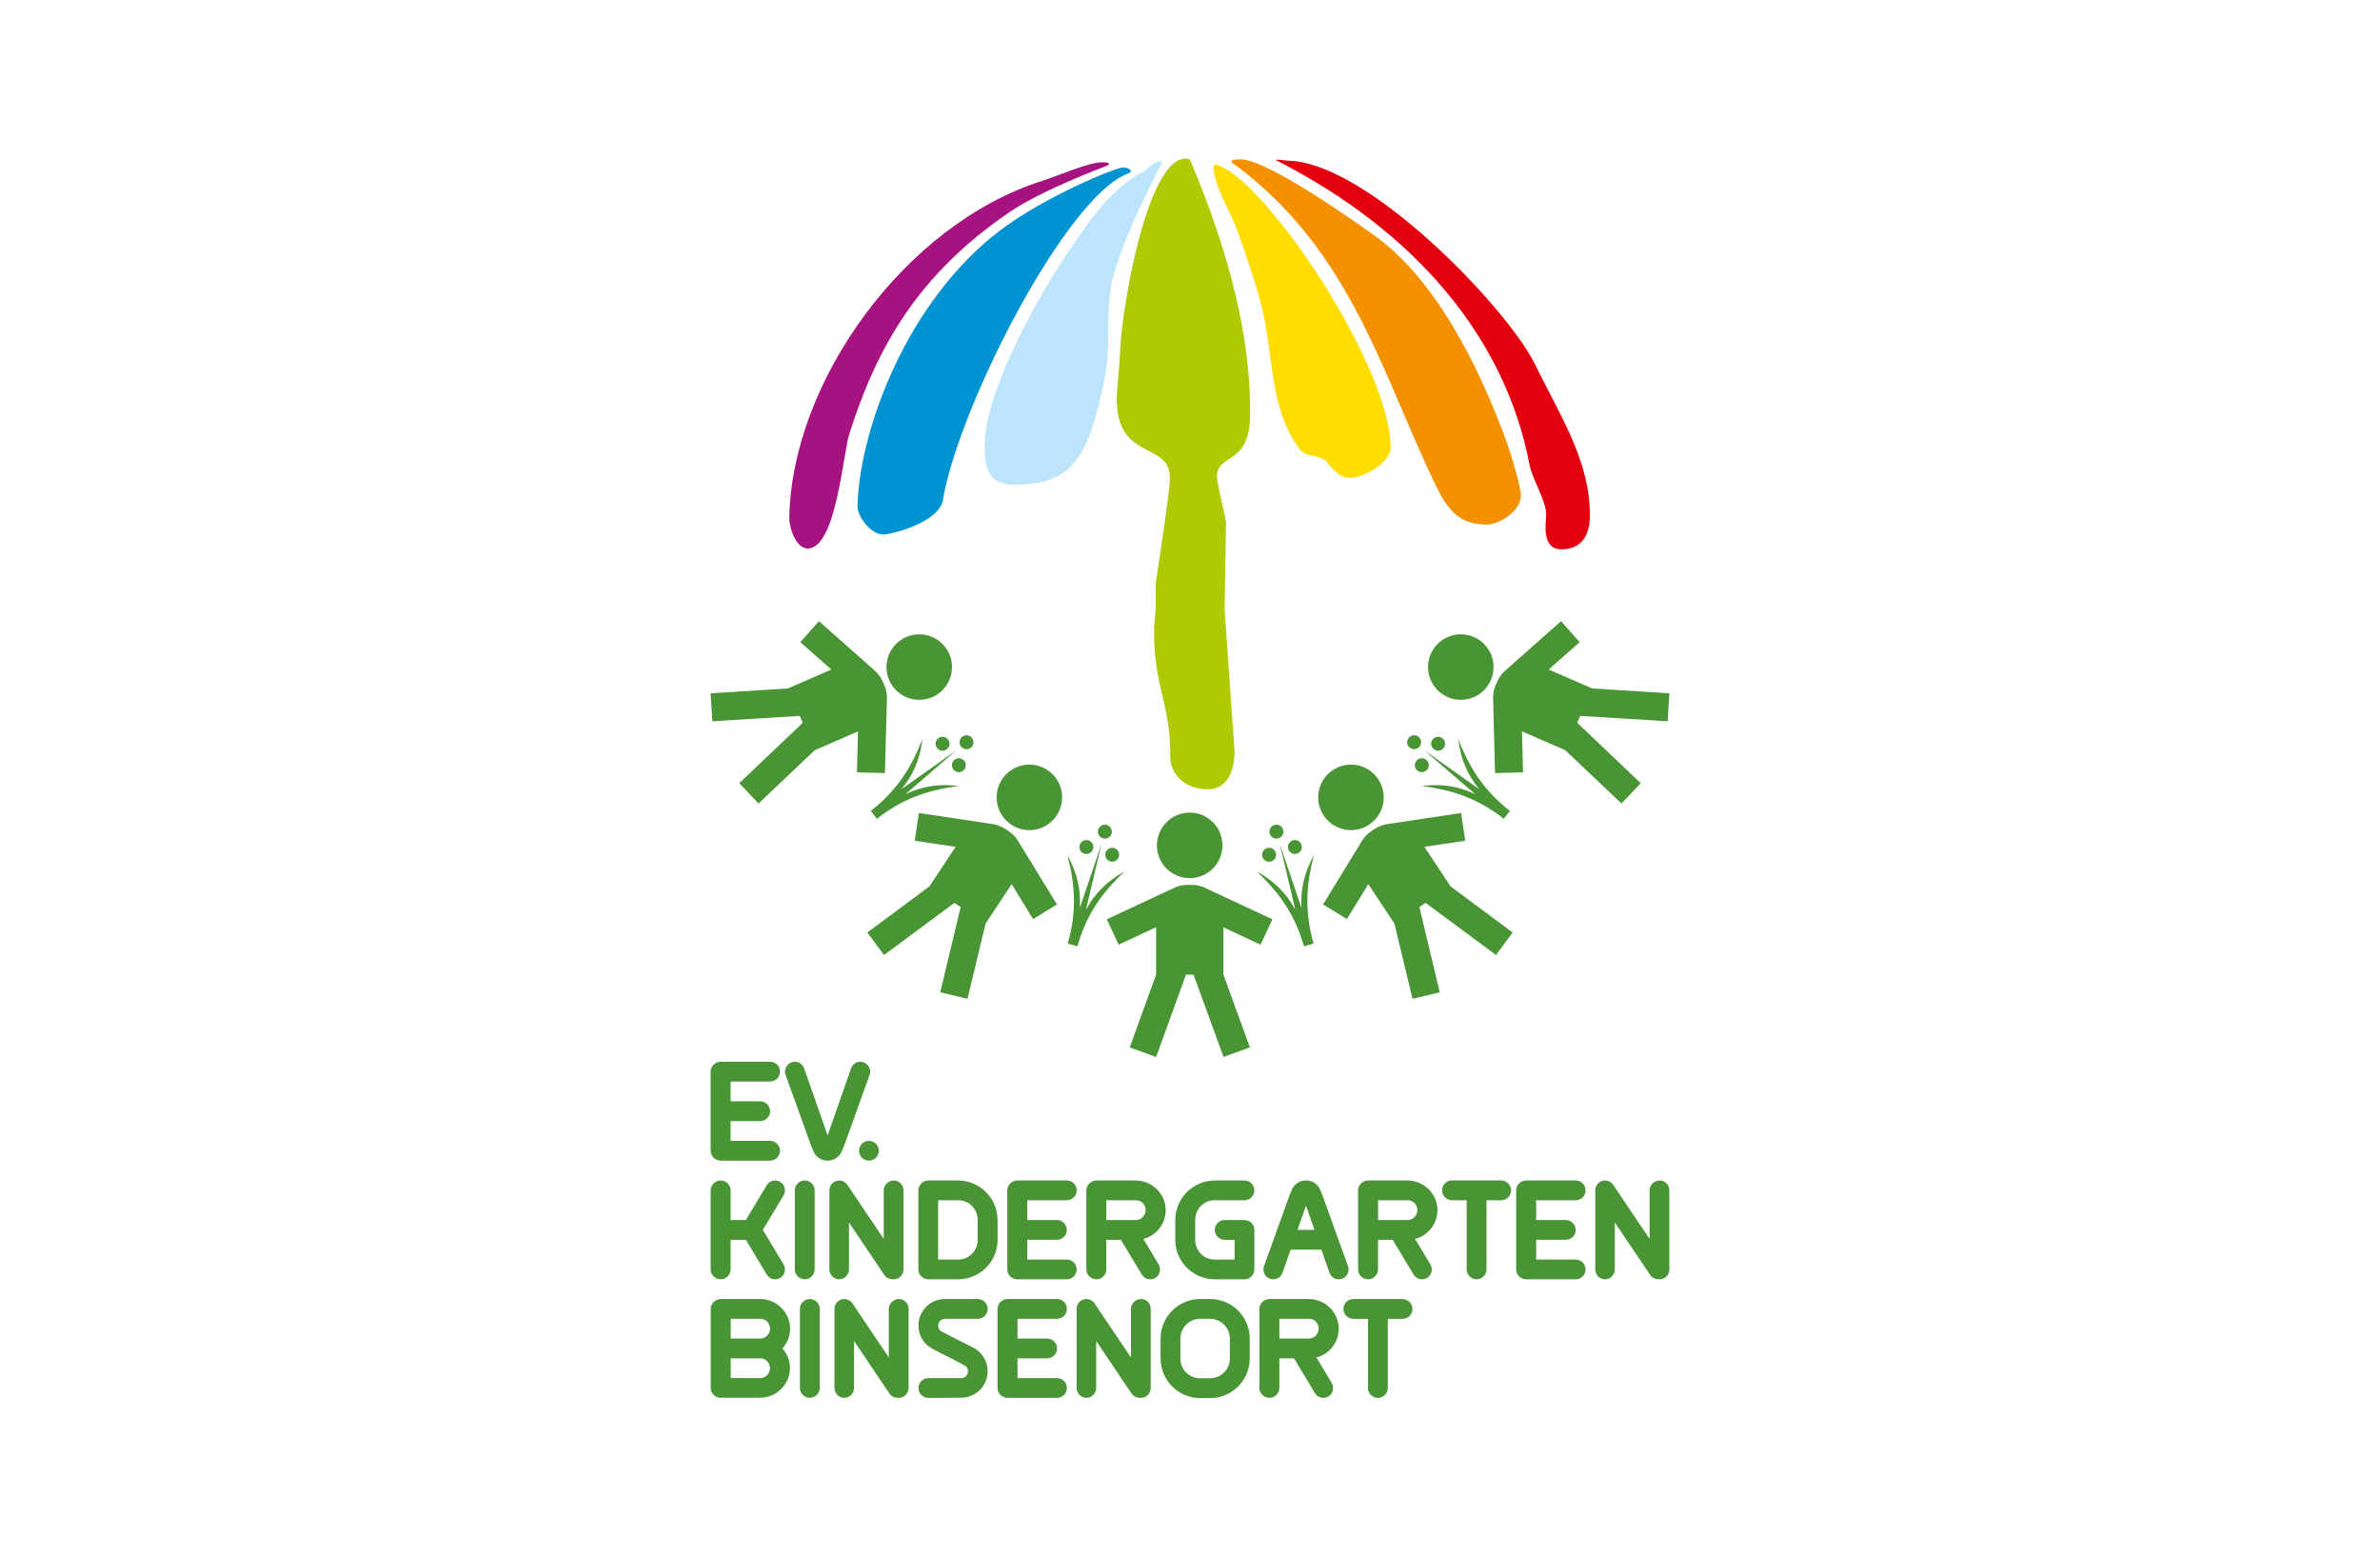 <?xml version="1.0" encoding="utf-8"?>
<!-- Generator: Adobe Illustrator 15.0.0, SVG Export Plug-In . SVG Version: 6.00 Build 0)  -->
<!DOCTYPE svg PUBLIC "-//W3C//DTD SVG 1.1//EN" "http://www.w3.org/Graphics/SVG/1.1/DTD/svg11.dtd">
<svg version="1.1" id="Ebene_1" xmlns="http://www.w3.org/2000/svg" xmlns:xlink="http://www.w3.org/1999/xlink" x="0px" y="0px"
	 width="260px" height="170px" viewBox="0 0 260 170" enable-background="new 0 0 260 170" xml:space="preserve">
<g>
	<g>
		<path fill-rule="evenodd" clip-rule="evenodd" fill="#AFCA05" d="M129.794,17.336c0.206,0.033,0.327,0.382,0.408,0.575
			c3.866,9.253,6.51,18.686,6.361,27.567c-0.09,5.418-3.58,3.973-3.623,6.594c-0.012,0.708,1.007,4.447,0.994,5.156l-0.154,9.31
			l1.092,15.614c-0.038,2.302-0.946,4.092-3.041,4.054c-2.33-0.042-4.027-1.632-3.994-3.616c0.094-5.596-1.863-7.696-1.76-13.93
			c0.012-0.708,0.169-1.759,0.181-2.468s-0.011-1.772,0.001-2.48c0.004-0.213,1.514-9.751,1.543-11.452
			c0.069-4.179-5.918-1.738-5.799-8.892c0.012-0.708,0.338-4.104,0.35-4.812C122.421,34.449,125.296,16.614,129.794,17.336z"/>
		<path fill-rule="evenodd" clip-rule="evenodd" fill="#F39100" d="M135.544,17.399c3.107,0.057,13.361,7.458,14.164,8.005
			c7.049,4.806,11.838,14.597,14.812,22.659c0.679,1.854,1.645,5.327,1.633,6.035c-0.031,1.877-2.621,3.212-3.702,3.192
			c-2.162-0.04-3.792-0.604-5.394-3.858c-5.948-12.048-9.284-26.127-22.46-35.668C134.264,17.522,134.869,17.387,135.544,17.399z"/>
		<path fill-rule="evenodd" clip-rule="evenodd" fill="#E3000F" d="M139.466,17.531c-0.41-0.209,1.178,0.017,1.178,0.017
			c8.75,0.105,24.009,16.119,26.984,22.126c2.973,6.042,6.153,10.844,6.054,16.83c-0.025,1.523-0.634,3.532-3.167,3.485
			c-2.161-0.04-1.614-2.965-1.602-3.708c0.027-1.629-1.513-3.865-1.822-5.536C164.448,36.914,154.635,25.259,139.466,17.531z"/>
		<path fill-rule="evenodd" clip-rule="evenodd" fill="#FFDD00" d="M151.915,48.877c-0.021,1.694-3.03,3.346-4.516,3.318
			c-1.081-0.02-2.026-1.172-2.424-1.716c-0.635-0.867-2.273-0.476-2.968-1.374c-3.405-4.491-2.825-10.448-4.255-15.895
			c-0.666-2.563-1.534-5.048-2.566-7.972c-0.71-2.074-2.197-4.144-2.58-6.525c-0.053-0.321-0.075-0.566,0.086-0.727
			c0.023-0.022,0.112-0.021,0.144-0.012C138.271,19.462,152.013,40.285,151.915,48.877z"/>
		<path fill-rule="evenodd" clip-rule="evenodd" fill="#BCE4FA" d="M124.497,18.962c0.854-0.172,1.064-1.16,2.228-1.362
			c0.151-0.026,0.194,0.183,0.101,0.341c-0.094,0.159-4.814,9.306-5.432,13.25c-0.755,4.733,0.223,6.123-1.018,11.627
			c-1.75,7.727-3.647,10.248-10.064,10.108c0,0-0.984-0.161-1.508-0.49c-1.402-0.884-1.232-3.363-1.221-4.072
			c0.09-5.396,5.49-16.307,11.862-24.731C122.038,20.206,124.497,18.962,124.497,18.962z"/>
		<path fill-rule="evenodd" clip-rule="evenodd" fill="#A61380" d="M110.313,23.145c-9.943,6.777-14.485,14.653-17.516,24.199
			c-0.713,2.219-1.438,12.326-4.452,12.558c-1.415,0.109-2.138-2.357-2.122-3.314c0.249-14.982,12.684-32.098,27.594-36.821
			c1.902-0.603,5.111-2.075,6.698-2.045c0.386,0.007,0.94,0.039,0.427,0.373C120.942,18.094,113.881,20.713,110.313,23.145z"/>
		<path fill-rule="evenodd" clip-rule="evenodd" fill="#0093D2" d="M122.56,18.288c0.371-0.092,1.547,0.333,0.635,0.676
			c-6.665,2.505-18.208,24.914-20.139,35.331c-0.084,2.694-5.674,4.088-6.586,4.071c-1.453-0.026-2.804-2.071-2.788-3.027
			c0.126-7.569,4.718-21.174,14.528-29.352C113.088,21.92,120.993,18.675,122.56,18.288z"/>
	</g>
	<g>
		<path fill="#499434" d="M89.55,151.576c0,0.586-0.484,1.082-1.078,1.082c-0.602,0-1.088-0.482-1.088-1.08v-8.633
			c0-0.598,0.486-1.08,1.088-1.08c0.601,0,1.078,0.482,1.078,1.08C89.55,142.963,89.55,151.576,89.55,151.576z"/>
	</g>
	<g>
		<path fill="#499434" d="M99.26,151.576c0,0.586-0.473,1.082-1.051,1.082c-0.558,0-0.841-0.166-1.052-0.48l-3.857-5.729v5.127
			c0,0.586-0.478,1.082-1.064,1.082c-0.593,0-1.074-0.482-1.074-1.08v-8.633c0-0.143,0.027-0.279,0.078-0.402
			c0.076-0.193,0.209-0.365,0.393-0.49c0.016-0.012,0.027-0.02,0.038-0.025c0.179-0.111,0.373-0.162,0.565-0.162
			c0.248,0,0.475,0.084,0.653,0.225c0.091,0.07,0.171,0.156,0.239,0.256l3.971,5.898v-5.299c0-0.598,0.524-1.08,1.11-1.08
			s1.051,0.482,1.051,1.08V151.576z"/>
	</g>
	<g>
		<path fill="#499434" d="M111.157,146.184h3.238c0.593,0,1.08,0.486,1.08,1.08c0,0.596-0.483,1.078-1.08,1.078h-3.238v2.16h4.318
			c0.596,0,1.08,0.482,1.08,1.08c0,0.596-0.484,1.078-1.08,1.078h-5.395c-0.611,0-1.105-0.482-1.105-1.078v-8.637
			c0-0.598,0.495-1.08,1.105-1.08h5.395c0.598,0.002,1.08,0.484,1.08,1.08c0,0.594-0.482,1.078-1.077,1.078h-4.321V146.184z"/>
	</g>
	<g>
		<path fill="#499434" d="M125.71,151.576c0,0.586-0.473,1.082-1.051,1.082c-0.557,0-0.84-0.166-1.052-0.48l-3.856-5.729v5.127
			c0,0.586-0.479,1.082-1.064,1.082c-0.594,0-1.074-0.482-1.074-1.08v-8.633c0-0.143,0.027-0.279,0.076-0.402
			c0.077-0.193,0.21-0.365,0.394-0.49c0.017-0.012,0.027-0.02,0.038-0.025c0.179-0.111,0.373-0.162,0.566-0.162
			c0.247,0,0.473,0.084,0.652,0.225c0.091,0.07,0.172,0.156,0.238,0.256l3.972,5.898v-5.299c0-0.598,0.524-1.08,1.11-1.08
			s1.051,0.482,1.051,1.08V151.576z"/>
	</g>
	<path fill="#499434" d="M143.808,148.246c1.402-0.354,2.441-1.623,2.441-3.137c0-1.783-1.48-3.242-3.27-3.244h-4.268h-0.014h-0.014
		c-0.597,0-1.103,0.482-1.103,1.08v8.637c0,0.596,0.506,1.076,1.103,1.076c0.588,0,1.078-0.492,1.078-1.08v-3.236l1.598,0.002
		l2.277,3.791c0.308,0.512,0.971,0.678,1.481,0.371c0.505-0.303,0.661-0.977,0.359-1.479L143.808,148.246z M142.98,146.184
		l-3.215-0.002l-0.006-2.156l3.226-0.002c0.647,0,1.073,0.527,1.073,1.08C144.059,145.658,143.605,146.184,142.98,146.184z"/>
	<g>
		<path fill="#499434" d="M151.608,151.584c0,0.586-0.484,1.082-1.078,1.082c-0.601,0-1.088-0.484-1.088-1.08v-7.555h-1.604
			c-0.586,0-1.082-0.484-1.082-1.078c0-0.602,0.484-1.088,1.08-1.088h5.359c0.596,0,1.104,0.486,1.104,1.088
			s-0.481,1.078-1.077,1.078h-1.614V151.584z"/>
	</g>
	<g>
		<path fill="#499434" d="M103.224,144.029c-0.402,0-0.729,0.328-0.729,0.74c0,0.256,0.126,0.48,0.317,0.615
			c0.683,0.367,3.612,1.848,3.632,1.857c0.866,0.5,1.449,1.436,1.449,2.508c0,1.586-1.275,2.873-2.855,2.893l-3.619,0.025
			c-0.586,0-1.082-0.484-1.082-1.078c0-0.602,0.483-1.088,1.079-1.088h3.597c0.402,0,0.728-0.334,0.728-0.746
			c0-0.213-0.05-0.43-0.229-0.541c-0.057-0.037-0.15-0.092-0.388-0.229c-0.704-0.402-2.312-1.166-3.09-1.588
			c-0.285-0.156-0.449-0.262-0.513-0.307c-0.747-0.529-1.185-1.377-1.185-2.334c0-1.533,1.19-2.785,2.697-2.887l0.002-0.006h0.366
			h3.415c0.596,0,1.079,0.486,1.079,1.088s-0.483,1.078-1.079,1.078L103.224,144.029z"/>
	</g>
	<path fill="#499434" d="M124.903,135.301c1.403-0.354,2.442-1.623,2.442-3.137c0-1.783-1.481-3.24-3.271-3.244h-4.268h-0.014
		h-0.014c-0.597,0-1.103,0.484-1.103,1.08v8.637c0,0.596,0.506,1.076,1.103,1.076c0.588,0,1.078-0.492,1.078-1.08v-3.234
		l1.598,0.002l2.277,3.791c0.308,0.51,0.971,0.676,1.481,0.369c0.505-0.303,0.661-0.977,0.359-1.479L124.903,135.301z
		 M124.076,133.238l-3.216-0.002v-2.158l3.221,0.002c0.647,0,1.074,0.525,1.074,1.078
		C125.155,132.713,124.701,133.238,124.076,133.238z"/>
	<path fill="#499434" d="M104.644,128.92h-3.24c-0.598,0.006-1.08,0.486-1.08,1.08v8.635c0,0.59,0.479,1.07,1.08,1.078h3.241
		c2.39,0,4.334-1.91,4.334-4.301v-2.164C108.979,130.859,107.033,128.92,104.644,128.92z M106.805,135.398
		c0,1.205-0.938,2.158-2.14,2.158h-2.18v-6.477h2.18c1.201,0,2.14,0.957,2.14,2.158V135.398z"/>
	<g>
		<path fill="#499434" d="M88.996,138.631c0,0.586-0.484,1.082-1.077,1.082c-0.602,0-1.089-0.482-1.089-1.078V130
			c0-0.598,0.487-1.08,1.089-1.08c0.601,0,1.077,0.482,1.077,1.08C88.996,130.018,88.996,138.631,88.996,138.631z"/>
	</g>
	<g>
		<path fill="#499434" d="M85.597,138.08c0.303,0.502,0.146,1.176-0.358,1.479c-0.511,0.307-1.175,0.143-1.481-0.369l-2.277-3.791
			h-1.666v3.234c0,0.588-0.49,1.08-1.079,1.08c-0.597,0-1.103-0.48-1.103-1.076V130c0-0.596,0.506-1.08,1.103-1.08
			c0.596,0,1.079,0.484,1.079,1.08v3.238h1.664l2.279-3.795c0.307-0.51,0.971-0.676,1.481-0.369
			c0.505,0.303,0.661,0.977,0.358,1.479l-2.261,3.764L85.597,138.08z"/>
	</g>
	<g>
		<path fill="#499434" d="M98.704,138.631c0,0.586-0.473,1.082-1.051,1.082c-0.557,0-0.841-0.166-1.052-0.479l-3.856-5.73v5.127
			c0,0.586-0.479,1.082-1.064,1.082c-0.594,0-1.075-0.482-1.075-1.078V130c0-0.143,0.028-0.279,0.077-0.402
			c0.077-0.193,0.21-0.365,0.394-0.49c0.017-0.012,0.027-0.02,0.038-0.025c0.178-0.111,0.373-0.162,0.566-0.162
			c0.247,0,0.473,0.084,0.652,0.225c0.09,0.07,0.171,0.156,0.238,0.256l3.972,5.898V130c0-0.598,0.524-1.08,1.11-1.08
			s1.051,0.482,1.051,1.08V138.631z"/>
	</g>
	<g>
		<path fill="#499434" d="M112.224,133.238h3.238c0.592,0,1.08,0.486,1.08,1.08c0,0.596-0.484,1.08-1.08,1.08h-3.238v2.158h4.318
			c0.596,0,1.079,0.484,1.079,1.08s-0.483,1.08-1.079,1.08h-5.396c-0.611-0.002-1.104-0.484-1.104-1.08V130
			c0-0.596,0.494-1.08,1.104-1.08h5.396c0.598,0.002,1.079,0.484,1.079,1.08s-0.481,1.078-1.077,1.08h-4.32V133.238z"/>
	</g>
	<path fill="#499434" d="M147.207,138.127l-2.697-7.477c-0.046-0.125-0.093-0.242-0.14-0.352c-0.019-0.045-0.063-0.174-0.141-0.332
		c-0.24-0.613-0.834-1.049-1.528-1.049c-0.015,0-0.029,0-0.044,0c-0.006,0-0.012,0-0.018,0c-0.694,0-1.288,0.436-1.528,1.049
		c-0.077,0.158-0.122,0.287-0.141,0.332c-0.046,0.109-0.093,0.227-0.14,0.352l-2.707,7.518c-0.051,0.16-0.105,0.299-0.105,0.465
		c0,0.598,0.482,1.08,1.079,1.08c0.504,0,0.894-0.309,1.046-0.812l0.848-2.426h3.362l0.878,2.51
		c0.146,0.424,0.549,0.729,1.021,0.729c0.596,0,1.065-0.482,1.08-1.08C147.337,138.465,147.274,138.328,147.207,138.127z
		 M141.745,134.314l0.926-2.65l0.927,2.65H141.745z"/>
	<path fill="#499434" d="M154.589,135.301c1.403-0.354,2.441-1.623,2.441-3.137c0-1.783-1.48-3.24-3.27-3.244h-4.268h-0.014h-0.014
		c-0.597,0-1.103,0.484-1.103,1.08v8.637c0,0.596,0.506,1.076,1.103,1.076c0.588,0,1.078-0.492,1.078-1.08v-3.234l1.598,0.002
		l2.277,3.791c0.307,0.51,0.971,0.676,1.48,0.369c0.506-0.303,0.662-0.977,0.36-1.479L154.589,135.301z M153.761,133.238h-3.213
		v-2.156l3.219-0.002c0.647,0,1.073,0.525,1.073,1.078C154.84,132.713,154.387,133.238,153.761,133.238z"/>
	<g>
		<path fill="#499434" d="M162.39,138.631c0,0.586-0.484,1.082-1.078,1.082c-0.601,0-1.088-0.482-1.088-1.078v-7.555h-1.604
			c-0.586,0-1.082-0.486-1.082-1.078c0-0.602,0.483-1.09,1.079-1.09h5.359c0.597,0,1.104,0.488,1.104,1.09
			c0,0.6-0.481,1.078-1.077,1.078h-1.614V138.631z"/>
	</g>
	<g>
		<path fill="#499434" d="M167.815,133.238h3.239c0.592,0,1.079,0.486,1.079,1.08c0,0.596-0.483,1.08-1.079,1.08h-3.239v2.158h4.318
			c0.596,0,1.08,0.484,1.08,1.08s-0.484,1.08-1.08,1.08h-5.395c-0.611-0.002-1.105-0.484-1.105-1.08V130
			c0-0.596,0.495-1.08,1.105-1.08h5.395c0.598,0.002,1.08,0.484,1.08,1.08s-0.482,1.078-1.077,1.08h-4.321V133.238z"/>
	</g>
	<g>
		<path fill="#499434" d="M182.368,138.631c0,0.586-0.473,1.082-1.051,1.082c-0.557,0-0.84-0.166-1.051-0.479l-3.857-5.73v5.127
			c0,0.586-0.479,1.082-1.064,1.082c-0.594,0-1.074-0.482-1.074-1.078V130c0-0.143,0.027-0.279,0.076-0.402
			c0.077-0.193,0.211-0.365,0.394-0.49c0.017-0.012,0.027-0.02,0.038-0.025c0.178-0.111,0.373-0.162,0.566-0.162
			c0.247,0,0.474,0.084,0.652,0.225c0.091,0.07,0.172,0.156,0.238,0.256l3.972,5.898V130c0-0.598,0.524-1.08,1.11-1.08
			s1.051,0.482,1.051,1.08V138.631z"/>
	</g>
	<g>
		<path fill="#499434" d="M134.87,137.557l-0.002-2.158h-1.078c-0.596,0-1.084-0.484-1.084-1.08s0.483-1.08,1.08-1.08h2.166
			c0.582,0,1.076,0.463,1.078,1.039l-0.002,4.355c0,0.592-0.48,1.08-1.079,1.08h-3.223c-2.39,0-4.333-1.91-4.333-4.301v-2.164
			c0-2.389,1.944-4.328,4.335-4.328h3.224c0.601,0,1.078,0.484,1.078,1.08s-0.484,1.08-1.081,1.08h-3.243
			c-1.201,0-2.139,0.957-2.139,2.158v2.16c0,1.205,0.938,2.158,2.139,2.158H134.87z"/>
	</g>
	<g>
		<circle fill-rule="evenodd" clip-rule="evenodd" fill="#499434" cx="94.926" cy="125.674" r="1.079"/>
	</g>
	<g>
		<path fill="#499434" d="M90.413,124.006l2.526-7.236c0.152-0.502,0.542-0.812,1.046-0.812c0.597,0,1.08,0.484,1.08,1.08
			c0,0.166-0.055,0.307-0.105,0.465l-2.707,7.518c-0.047,0.127-0.094,0.244-0.141,0.354c-0.019,0.045-0.062,0.172-0.141,0.33
			c-0.24,0.615-0.834,1.051-1.527,1.051c-0.007,0-0.013,0-0.018,0c-0.016,0-0.029,0-0.045,0c-0.694,0-1.288-0.436-1.527-1.051
			c-0.078-0.158-0.123-0.285-0.141-0.33c-0.047-0.109-0.094-0.227-0.141-0.354l-2.697-7.477c-0.067-0.199-0.129-0.338-0.125-0.506
			c0.014-0.596,0.482-1.08,1.079-1.08c0.474,0,0.876,0.305,1.021,0.729L90.413,124.006z"/>
	</g>
	<g>
		<path fill="#499434" d="M79.813,120.275h3.238c0.592,0,1.08,0.486,1.08,1.08c0,0.596-0.483,1.08-1.08,1.08h-3.238v2.158h4.318
			c0.596,0,1.079,0.484,1.079,1.08s-0.483,1.08-1.079,1.08h-5.396c-0.611-0.002-1.104-0.484-1.104-1.08v-8.637
			c0-0.596,0.494-1.08,1.104-1.08h5.396c0.598,0.002,1.079,0.484,1.079,1.08s-0.481,1.078-1.077,1.08h-4.32V120.275z"/>
	</g>
	<path fill="#499434" d="M132.213,141.865c-0.005,0-1.093,0-1.099,0c-2.39,0-4.327,1.938-4.327,4.328v2.164
		c0,2.389,1.937,4.326,4.325,4.328h1.089c2.389-0.002,4.325-1.939,4.325-4.328v-2.164
		C136.526,143.809,134.597,141.873,132.213,141.865z M134.357,148.357c0,1.195-0.958,2.146-2.146,2.162c-0.011,0-1.111,0-1.111,0
		c-1.202,0-2.149-0.957-2.149-2.162v-2.143c0-1.201,0.947-2.186,2.149-2.186c0,0,1.096,0,1.103,0
		c1.192,0.012,2.154,0.99,2.154,2.186V148.357z"/>
	<g>
		<g>
			<circle fill-rule="evenodd" clip-rule="evenodd" fill="#499434" cx="159.584" cy="72.851" r="3.578"/>
			<path fill="#499434" d="M172.63,78.185l9.552,0.585l0.187-3.055l-8.435-0.53l-4.749-2.065l3.381-2.991l-2.028-2.292l-5.844,5.171
				c-0.654,0.55-0.932,0.966-1.224,1.639c-0.307,0.705-0.408,1.16-0.348,2.109l0.201,7.674l3.06-0.08l-0.117-4.475l4.733,2.059
				l6.137,5.818l2.106-2.221l-6.939-6.596L172.63,78.185z"/>
		</g>
		<g>
			<g>
				<path fill="#499434" d="M104.476,81.943l-5.57,4.796c1.748-0.833,3.567-1.184,5.85-0.903c-3.135,0.413-5.953,1.233-8.96,3.582
					l-0.317-0.404l-0.354-0.454c3.006-2.35,4.482-4.888,5.643-7.83c-0.281,2.285-1.062,3.965-2.295,5.461L104.476,81.943z"/>
			</g>
			<g>
				<g>
					<circle fill-rule="evenodd" clip-rule="evenodd" fill="#499434" cx="105.588" cy="81.059" r="0.761"/>
				</g>
				<g>
					<circle fill-rule="evenodd" clip-rule="evenodd" fill="#499434" cx="102.969" cy="81.224" r="0.761"/>
				</g>
				<g>
					<circle fill-rule="evenodd" clip-rule="evenodd" fill="#499434" cx="104.752" cy="83.568" r="0.761"/>
				</g>
			</g>
		</g>
		<g>
			<g>
				<path fill="#499434" d="M155.599,81.943l5.57,4.796c-1.748-0.833-3.566-1.184-5.85-0.903c3.136,0.413,5.954,1.233,8.961,3.582
					l0.316-0.404l0.354-0.454c-3.007-2.35-4.483-4.888-5.644-7.83c0.281,2.285,1.062,3.965,2.295,5.461L155.599,81.943z"/>
			</g>
			<g>
				<g>
					<circle fill-rule="evenodd" clip-rule="evenodd" fill="#499434" cx="154.487" cy="81.059" r="0.761"/>
				</g>
				<g>
					<circle fill-rule="evenodd" clip-rule="evenodd" fill="#499434" cx="157.106" cy="81.224" r="0.761"/>
				</g>
				<g>
					<circle fill-rule="evenodd" clip-rule="evenodd" fill="#499434" cx="155.323" cy="83.568" r="0.761"/>
				</g>
			</g>
		</g>
		<g>
			<path fill="#499434" d="M87.371,78.185l-9.552,0.585l-0.188-3.055l8.436-0.53l4.748-2.065l-3.381-2.991l2.028-2.292l5.844,5.171
				c0.654,0.55,0.933,0.966,1.225,1.639c0.307,0.705,0.408,1.16,0.347,2.109l-0.201,7.674l-3.06-0.08l0.118-4.475l-4.734,2.059
				l-6.136,5.818l-2.106-2.221l6.938-6.596L87.371,78.185z"/>
			<circle fill-rule="evenodd" clip-rule="evenodd" fill="#499434" cx="100.423" cy="72.851" r="3.578"/>
		</g>
		<g>
			<path fill="#499434" d="M129.565,106.441l-3.271,8.994l-2.877-1.047l2.879-7.947v-5.178l-4.091,1.906l-1.294-2.773l7.072-3.299
				c0.765-0.381,1.258-0.469,1.991-0.469c0.769,0,1.227,0.088,2.071,0.523l6.958,3.244l-1.294,2.773l-4.057-1.891v5.162l2.889,7.947
				l-2.877,1.047l-3.28-8.994H129.565z"/>
			<g>
				<circle fill-rule="evenodd" clip-rule="evenodd" fill="#499434" cx="129.966" cy="92.322" r="3.578"/>
			</g>
		</g>
		<g>
			<path fill="#499434" d="M155.739,98.605l7.69,5.693l1.82-2.461l-6.784-5.037l-2.857-4.318l4.463-0.666l-0.452-3.027l-7.716,1.154
				c-0.848,0.104-1.307,0.303-1.919,0.707c-0.641,0.424-0.974,0.75-1.438,1.58l-4.01,6.543l2.608,1.6l2.338-3.816l2.849,4.305
				l1.978,8.221l2.976-0.715l-2.228-9.311L155.739,98.605z"/>
			<g>
				<circle fill-rule="evenodd" clip-rule="evenodd" fill="#499434" cx="147.585" cy="87.081" r="3.579"/>
			</g>
		</g>
		<g>
			<path fill="#499434" d="M104.261,98.605l-7.689,5.693l-1.82-2.461l6.783-5.037l2.857-4.318l-4.463-0.666l0.453-3.027l7.715,1.154
				c0.848,0.104,1.308,0.303,1.919,0.707c0.641,0.424,0.974,0.75,1.438,1.58l4.01,6.543l-2.608,1.6l-2.337-3.816l-2.85,4.305
				l-1.977,8.221l-2.976-0.715l2.228-9.311L104.261,98.605z"/>
			<g>
				<circle fill-rule="evenodd" clip-rule="evenodd" fill="#499434" cx="112.454" cy="87.081" r="3.579"/>
			</g>
		</g>
		<g>
			<g>
				<path fill="#499434" d="M120.323,92.197l-1.688,7.154c0.926-1.701,2.19-3.055,4.202-4.17c-2.294,2.178-4.093,4.498-5.144,8.166
					l-0.496-0.143l-0.553-0.158c1.052-3.668,0.755-6.59-0.037-9.652c1.117,2.014,1.473,3.832,1.354,5.768L120.323,92.197z"/>
			</g>
			<g>
				<g>
					<circle fill-rule="evenodd" clip-rule="evenodd" fill="#499434" cx="120.704" cy="90.828" r="0.761"/>
				</g>
				<g>
					<circle fill-rule="evenodd" clip-rule="evenodd" fill="#499434" cx="118.682" cy="92.501" r="0.761"/>
				</g>
				<g>
					<circle fill-rule="evenodd" clip-rule="evenodd" fill="#499434" cx="121.502" cy="93.349" r="0.761"/>
				</g>
			</g>
		</g>
		<g>
			<g>
				<path fill="#499434" d="M139.819,92.197l1.688,7.154c-0.924-1.701-2.189-3.055-4.201-4.17c2.293,2.178,4.092,4.498,5.145,8.166
					l0.494-0.143l0.554-0.158c-1.052-3.668-0.755-6.59,0.036-9.652c-1.115,2.014-1.471,3.832-1.354,5.768L139.819,92.197z"/>
			</g>
			<g>
				<g>
					<circle fill-rule="evenodd" clip-rule="evenodd" fill="#499434" cx="139.44" cy="90.828" r="0.762"/>
				</g>
				<g>
					<circle fill-rule="evenodd" clip-rule="evenodd" fill="#499434" cx="141.462" cy="92.501" r="0.762"/>
				</g>
				<g>
					<circle fill-rule="evenodd" clip-rule="evenodd" fill="#499434" cx="138.642" cy="93.349" r="0.762"/>
				</g>
			</g>
		</g>
	</g>
	<path fill="#499434" d="M86.313,145.109c0.009-1.783-1.482-3.242-3.271-3.244h-4.268h-0.014h-0.015
		c-0.596,0-1.102,0.482-1.102,1.08v8.637v0.008c0.001,0.156,0.037,0.305,0.101,0.439c0.177,0.371,0.565,0.629,1.001,0.629
		c0.062,0,0.125-0.006,0.185-0.016h4.134c1.749,0,3.229-1.459,3.238-3.215c0.004-0.824-0.312-1.582-0.832-2.154
		C85.989,146.701,86.309,145.945,86.313,145.109z M83.034,150.502l-3.207-0.006v-2.148l3.213-0.006c0.646,0,1.072,0.527,1.072,1.08
		C84.112,149.977,83.659,150.502,83.034,150.502z M83.044,146.184h-3.219l0.002-2.16h3.222c0.647,0,1.073,0.527,1.073,1.08
		C84.122,145.658,83.669,146.184,83.044,146.184z"/>
</g>
<rect x="96.895" y="189.859" fill="none" width="51.468" height="25.141"/>
</svg>

